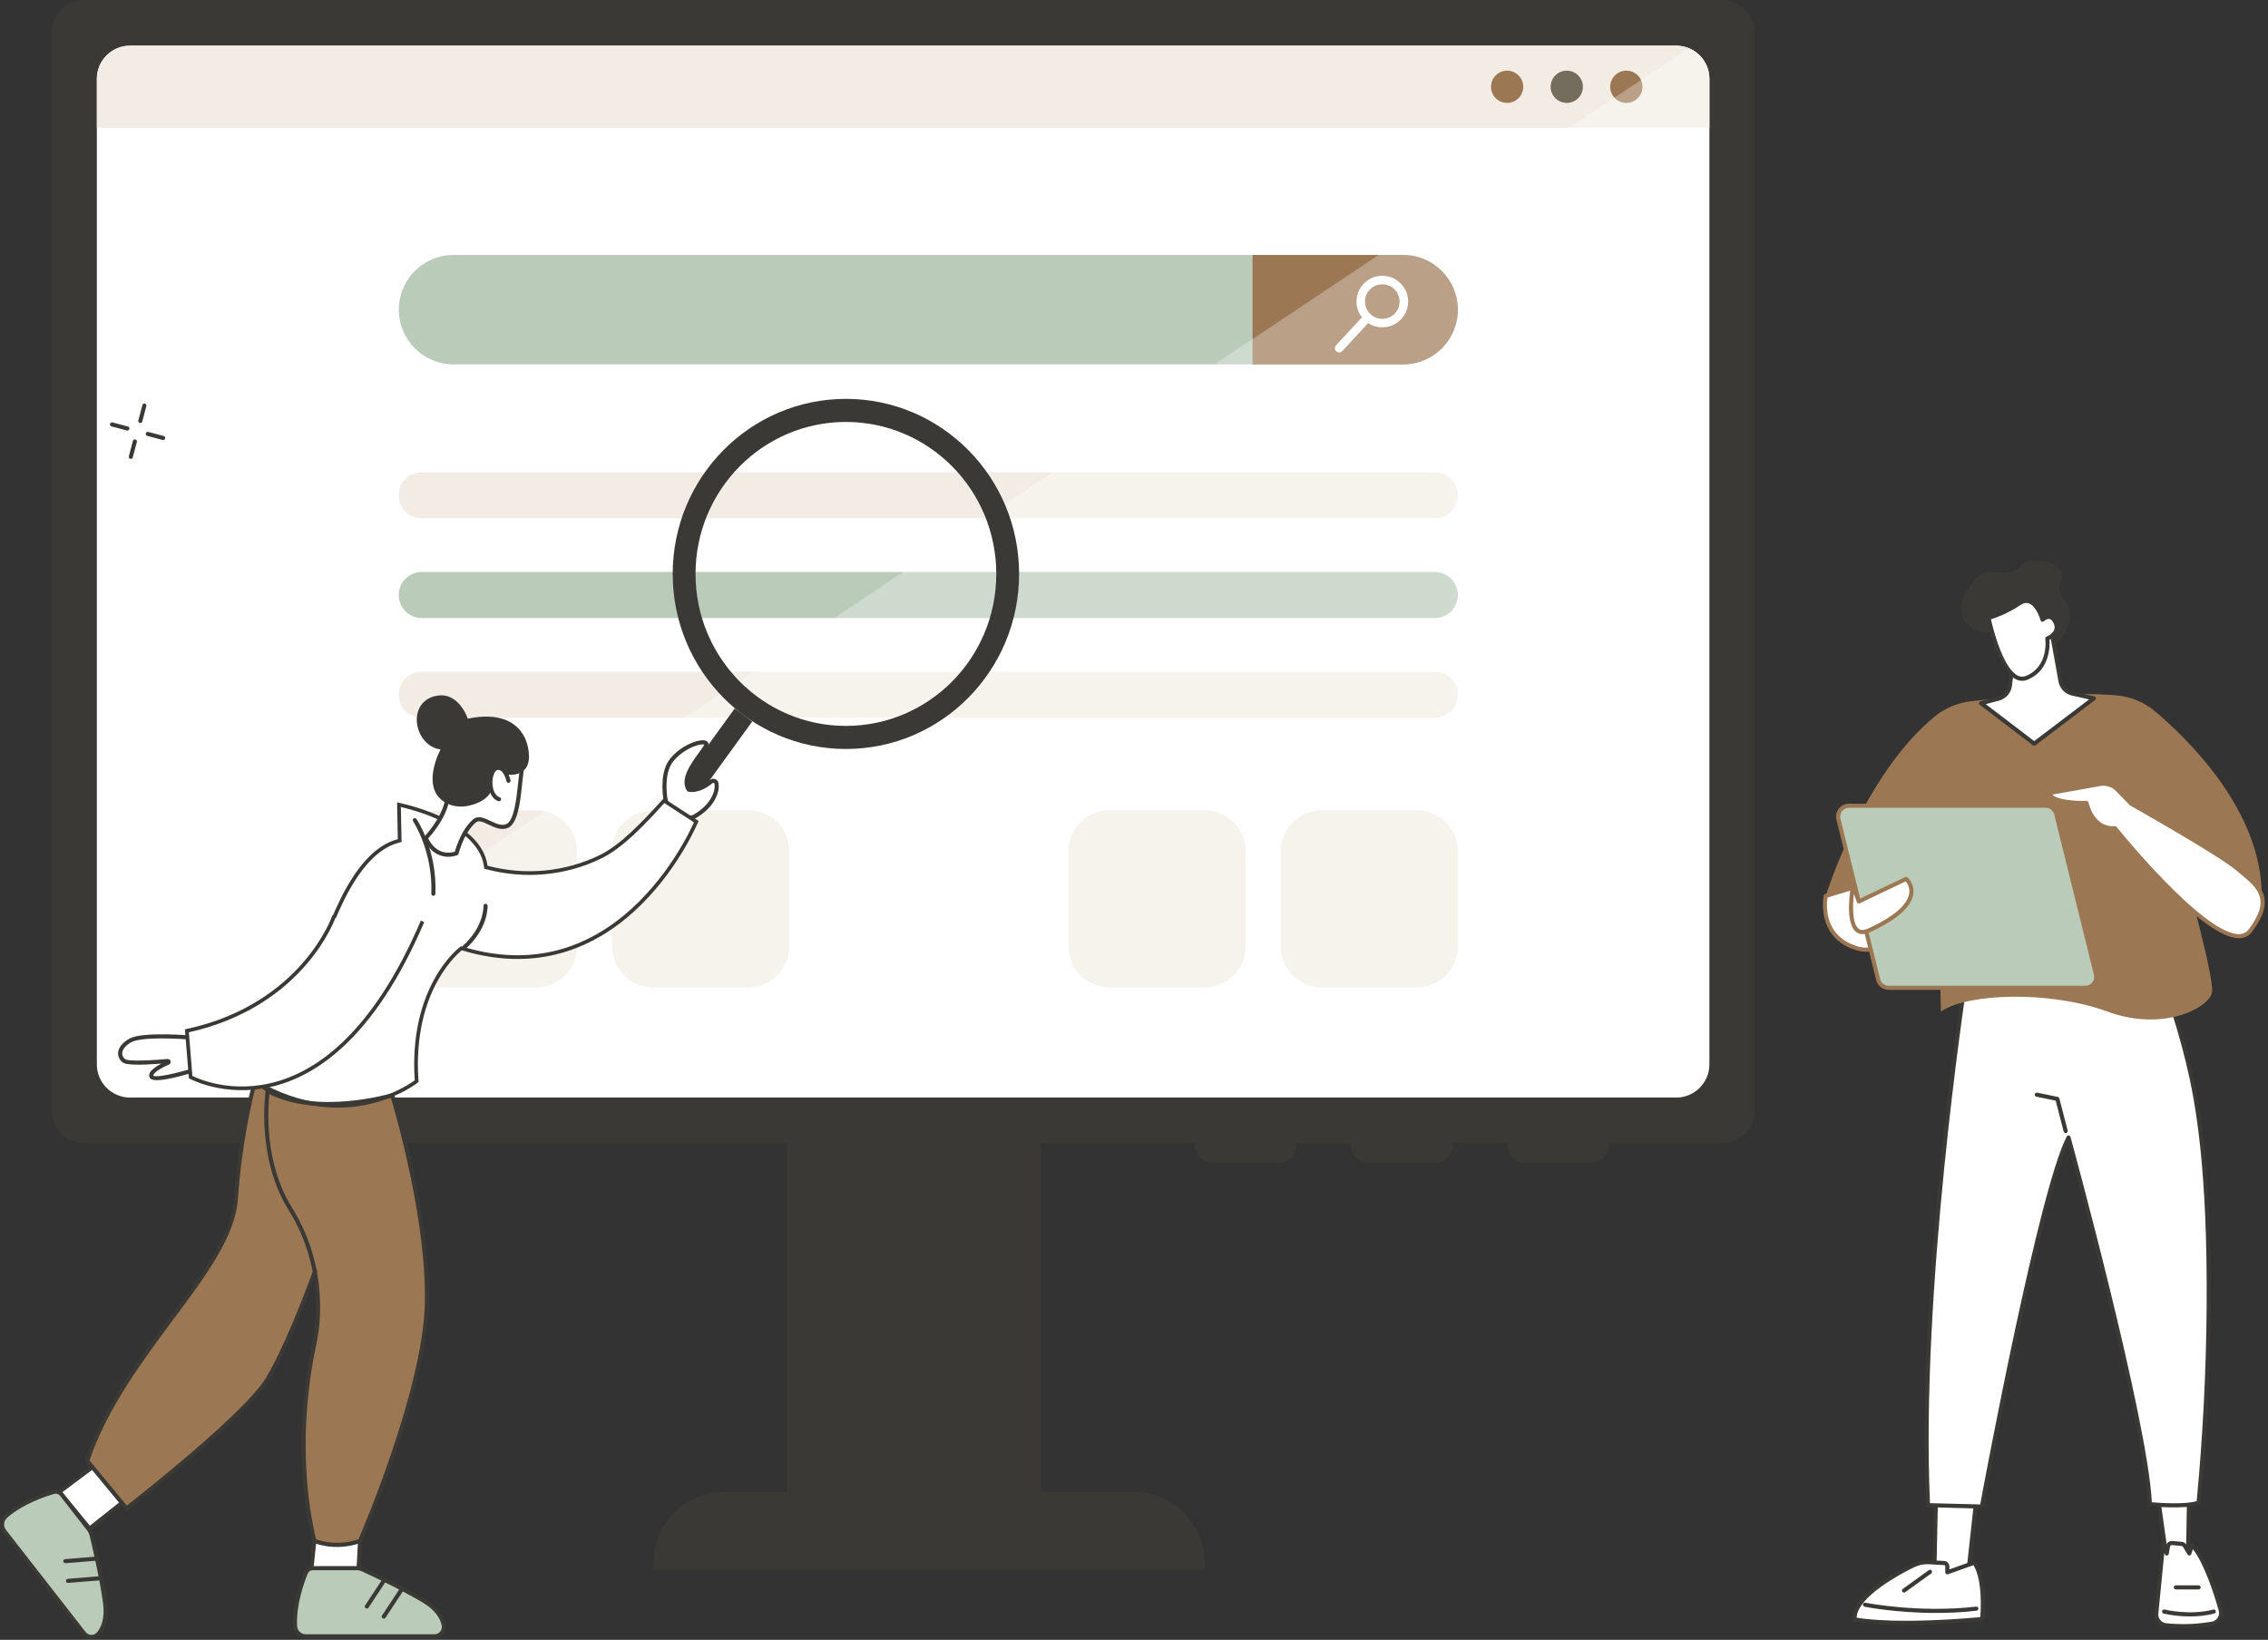 <svg width="614" height="444" viewBox="0 0 614 444" fill="none" xmlns="http://www.w3.org/2000/svg">
<rect x="0" y="0" width="614" height="444" fill="#333333" stroke="none"/>
<g clip-path="url(#clip0_1462_4656)">
<path d="M475 8.839V300.697C475 305.575 471.037 309.536 466.156 309.536H22.844C17.963 309.536 14 305.575 14 300.697V8.839C14 3.961 17.963 0 22.844 0H466.142C471.037 0 475 3.961 475 8.839Z" fill="#3A3935"/>
<path d="M462.762 21.345V288.186C462.762 293.148 458.743 297.164 453.779 297.164H35.192C34.093 297.164 33.05 296.97 32.077 296.595C28.656 295.344 26.223 292.05 26.223 288.186V21.345C26.223 16.384 30.241 12.367 35.192 12.367H453.779C454.974 12.367 456.129 12.604 457.172 13.034C460.453 14.368 462.762 17.593 462.762 21.345Z" fill="white"/>
<path d="M462.776 21.345V34.632H26.223V21.345C26.223 16.384 30.241 12.367 35.206 12.367H453.792C458.757 12.367 462.776 16.384 462.776 21.345Z" fill="#F2ECE4"/>
<path d="M428.526 23.497C428.526 25.901 426.579 27.861 424.159 27.861C421.754 27.861 419.793 25.915 419.793 23.497C419.793 21.092 421.74 19.133 424.159 19.133C426.565 19.133 428.526 21.092 428.526 23.497Z" fill="#746C5C"/>
<path d="M412.381 23.497C412.381 25.901 410.435 27.861 408.015 27.861C405.595 27.861 403.648 25.915 403.648 23.497C403.648 21.092 405.595 19.133 408.015 19.133C410.435 19.133 412.381 21.092 412.381 23.497Z" fill="#9B7853"/>
<path d="M444.659 23.497C444.659 25.901 442.712 27.861 440.292 27.861C437.887 27.861 435.926 25.915 435.926 23.497C435.926 21.092 437.873 19.133 440.292 19.133C442.712 19.133 444.659 21.092 444.659 23.497Z" fill="#9B7853"/>
<path d="M281.804 309.539H213.066V407.381H281.804V309.539Z" fill="#3A3935"/>
<path d="M326.082 425H176.953V422.915C176.953 412.478 185.422 404 195.879 404H307.17C317.613 404 326.096 412.464 326.096 422.915V425H326.082Z" fill="#3A3935"/>
<path d="M388.505 314.876H370.538C367.882 314.876 365.727 312.722 365.727 310.067V309.539H393.302V310.067C393.316 312.722 391.161 314.876 388.505 314.876Z" fill="#3A3935"/>
<path d="M430.809 314.876H412.843C410.187 314.876 408.031 312.722 408.031 310.067V309.539H435.607V310.067C435.621 312.722 433.465 314.876 430.809 314.876Z" fill="#3A3935"/>
<path d="M346.204 314.876H328.237C325.581 314.876 323.426 312.722 323.426 310.067V309.539H351.002V310.067C351.015 312.722 348.86 314.876 346.204 314.876Z" fill="#3A3935"/>
<path d="M394.666 83.847C394.666 92.032 388.033 98.662 379.842 98.662H122.789C114.598 98.662 107.965 92.032 107.965 83.847C107.965 75.661 114.598 69.031 122.789 69.031H379.842C388.033 69.031 394.666 75.674 394.666 83.847Z" fill="#BACBBA"/>
<path d="M379.842 69.031H339.098V98.676H379.842C388.033 98.676 394.666 92.046 394.666 83.86C394.666 75.674 388.033 69.031 379.842 69.031Z" fill="#9B7853"/>
<path d="M369.482 86.777C366.646 84.165 366.479 79.745 369.093 76.91C371.707 74.088 376.13 73.908 378.966 76.521C381.803 79.133 381.97 83.553 379.356 86.388C376.741 89.21 372.319 89.39 369.482 86.777ZM377.395 78.216C375.504 76.465 372.528 76.59 370.776 78.48C369.024 80.37 369.149 83.345 371.04 85.096C372.931 86.847 375.907 86.722 377.659 84.832C379.411 82.928 379.286 79.967 377.395 78.216Z" fill="white"/>
<path d="M361.765 95.127C361.293 94.696 361.265 93.973 361.696 93.501L369.414 85.148C369.845 84.675 370.568 84.648 371.041 85.078C371.513 85.509 371.541 86.232 371.11 86.704L363.392 95.057C362.961 95.53 362.238 95.558 361.765 95.127Z" fill="white"/>
<path d="M107.949 134.1C107.949 137.546 110.744 140.34 114.193 140.34H388.435C391.883 140.34 394.678 137.546 394.678 134.1C394.678 130.653 391.883 127.859 388.435 127.859H114.193C110.744 127.859 107.949 130.653 107.949 134.1Z" fill="#F2ECE4"/>
<path d="M107.949 161.1C107.949 164.546 110.744 167.34 114.193 167.34H388.435C391.883 167.34 394.678 164.546 394.678 161.1C394.678 157.653 391.883 154.859 388.435 154.859H114.193C110.744 154.873 107.949 157.653 107.949 161.1Z" fill="#BACBBA"/>
<path d="M107.949 188.107C107.949 191.554 110.744 194.348 114.193 194.348H388.435C391.883 194.348 394.678 191.554 394.678 188.107C394.678 184.661 391.883 181.867 388.435 181.867H114.193C110.744 181.881 107.949 184.661 107.949 188.107Z" fill="#F2ECE4"/>
<path d="M383.566 267.325H357.826C351.693 267.325 346.715 262.349 346.715 256.22V230.495C346.715 224.366 351.693 219.391 357.826 219.391H383.566C389.699 219.391 394.677 224.366 394.677 230.495V256.22C394.663 262.349 389.699 267.325 383.566 267.325Z" fill="#F2ECE4"/>
<path d="M326.121 267.325H300.38C294.248 267.325 289.27 262.349 289.27 256.22V230.495C289.27 224.366 294.248 219.391 300.38 219.391H326.121C332.253 219.391 337.232 224.366 337.232 230.495V256.22C337.232 262.349 332.253 267.325 326.121 267.325Z" fill="#F2ECE4"/>
<path d="M202.566 267.325H176.826C170.693 267.325 165.715 262.349 165.715 256.22V230.495C165.715 224.366 170.693 219.391 176.826 219.391H202.566C208.699 219.391 213.677 224.366 213.677 230.495V256.22C213.677 262.349 208.699 267.325 202.566 267.325Z" fill="#F2ECE4"/>
<path d="M145.121 267.325H119.38C113.248 267.325 108.27 262.349 108.27 256.22V230.495C108.27 224.366 113.248 219.391 119.38 219.391H145.121C151.253 219.391 156.232 224.366 156.232 230.495V256.22C156.232 262.349 151.267 267.325 145.121 267.325Z" fill="#F2ECE4"/>
<path opacity="0.3" d="M462.763 21.35V288.191C462.763 293.153 458.744 297.169 453.78 297.169H35.193C34.094 297.169 33.051 296.975 32.078 296.599L457.173 13.039C460.454 14.373 462.763 17.598 462.763 21.35Z" fill="white"/>
</g>
<path d="M182.117 155.396C182.117 181.573 203.11 202.791 229.005 202.791C254.901 202.791 275.893 181.57 275.893 155.396C275.893 129.219 254.901 108 229.005 108C203.11 108 182.117 129.219 182.117 155.396ZM188.298 155.396C188.298 132.67 206.525 114.246 229.008 114.246C251.49 114.246 269.717 132.67 269.717 155.396C269.717 178.121 251.49 196.546 229.008 196.546C206.522 196.543 188.298 178.121 188.298 155.396Z" fill="#3A3935"/>
<path d="M185.849 214.876C187.162 215.848 189.003 215.56 189.962 214.234L203.654 195.345L198.904 191.828L185.213 210.717C184.254 212.043 184.537 213.907 185.849 214.876Z" fill="#3A3935"/>
<path d="M35.244 405.132L24.245 413.862L16.059 403.933L27.318 395.516L35.244 405.132Z" fill="white"/>
<path d="M24.251 414.424C24.09 414.424 23.932 414.355 23.825 414.221L15.638 404.292C15.541 404.175 15.497 404.023 15.516 403.872C15.533 403.72 15.614 403.583 15.736 403.493L26.993 395.078C27.23 394.903 27.564 394.942 27.752 395.171L35.679 404.785C35.775 404.9 35.818 405.049 35.804 405.198C35.789 405.347 35.714 405.481 35.596 405.574L24.598 414.304C24.495 414.382 24.373 414.424 24.251 414.424ZM16.865 404.033L24.334 413.092L34.465 405.051L27.235 396.283L16.865 404.033Z" fill="#3A3935"/>
<path d="M97.479 417.203L97.074 424.863H84.285L85.097 417.203H97.479Z" fill="white"/>
<path d="M97.076 425.425H84.289C84.13 425.425 83.981 425.359 83.877 425.242C83.772 425.125 83.721 424.968 83.738 424.812L84.55 417.152C84.579 416.869 84.818 416.656 85.101 416.656H97.483C97.634 416.656 97.781 416.72 97.885 416.83C97.99 416.94 98.044 417.089 98.037 417.242L97.632 424.902C97.612 425.193 97.368 425.425 97.076 425.425ZM84.904 424.314H96.549L96.895 417.765H85.599L84.904 424.314Z" fill="#3A3935"/>
<path d="M96.574 424.594H84.702C83.861 424.594 83.102 425.104 82.78 425.891C81.726 428.477 79.582 434.528 79.87 440.265C79.948 441.833 81.239 443.06 82.79 443.06H117.628C119.23 443.06 120.448 441.579 120.126 439.994C119.74 438.094 118.416 435.595 114.596 433.348C108.412 429.711 100.638 426.074 98.187 424.948C97.682 424.713 97.133 424.594 96.574 424.594Z" fill="#BACBBA"/>
<path d="M117.627 443.608H82.789C80.936 443.608 79.409 442.15 79.316 440.287C79.018 434.371 81.279 428.098 82.265 425.675C82.672 424.676 83.626 424.031 84.699 424.031H96.571C97.213 424.031 97.835 424.168 98.418 424.437C100.701 425.485 108.631 429.19 114.876 432.864C118.979 435.277 120.289 438.01 120.667 439.879C120.852 440.797 120.618 441.74 120.025 442.468C119.435 443.191 118.559 443.608 117.627 443.608ZM84.699 425.143C84.08 425.143 83.528 425.516 83.292 426.095C82.333 428.447 80.138 434.539 80.423 440.23C80.487 441.5 81.526 442.497 82.789 442.497H117.627C118.225 442.497 118.788 442.228 119.169 441.762C119.549 441.295 119.701 440.687 119.581 440.096C119.247 438.45 118.064 436.024 114.315 433.819C108.114 430.172 100.225 426.486 97.957 425.445C97.518 425.243 97.052 425.143 96.571 425.143H84.699Z" fill="#3A3935"/>
<path d="M99.308 435.535C99.203 435.535 99.096 435.506 99.003 435.442C98.747 435.274 98.676 434.929 98.847 434.673L103.584 427.492C103.753 427.235 104.096 427.165 104.353 427.336C104.609 427.504 104.679 427.848 104.509 428.105L99.772 435.286C99.664 435.447 99.486 435.535 99.308 435.535Z" fill="#3A3935"/>
<path d="M103.89 438.268C103.785 438.268 103.68 438.239 103.585 438.176C103.329 438.007 103.258 437.663 103.429 437.406L108.166 430.225C108.335 429.969 108.678 429.9 108.935 430.069C109.191 430.237 109.261 430.582 109.091 430.838L104.354 438.019C104.246 438.181 104.071 438.268 103.89 438.268Z" fill="#3A3935"/>
<path d="M24.061 414.084L16.709 404.661C16.187 403.992 15.322 403.706 14.512 403.94C11.85 404.707 5.823 406.752 1.547 410.533C0.378 411.566 0.222 413.349 1.183 414.583L22.759 442.232C23.752 443.505 25.654 443.554 26.689 442.315C27.928 440.833 29.047 438.234 28.425 433.81C27.42 426.649 25.432 418.227 24.788 415.586C24.654 415.039 24.408 414.529 24.061 414.084Z" fill="#BACBBA"/>
<path d="M24.768 443.778C24.751 443.778 24.734 443.778 24.717 443.778C23.778 443.764 22.905 443.326 22.324 442.581L0.749 414.932C-0.398 413.464 -0.207 411.351 1.181 410.125C5.593 406.226 11.867 404.133 14.36 403.415C15.389 403.119 16.485 403.476 17.148 404.328L24.5 413.752C24.895 414.26 25.176 414.836 25.327 415.464C25.927 417.924 27.959 426.512 28.974 433.744C29.64 438.493 28.33 441.226 27.113 442.682C26.53 443.38 25.676 443.778 24.768 443.778ZM15.082 404.424C14.943 404.424 14.804 404.443 14.667 404.482C12.248 405.181 6.159 407.208 1.915 410.958C0.966 411.798 0.837 413.241 1.622 414.248L23.198 441.898C23.571 442.376 24.132 442.657 24.734 442.667C25.334 442.66 25.883 442.423 26.264 441.966C27.337 440.681 28.488 438.239 27.878 433.896C26.871 426.715 24.846 418.173 24.251 415.725C24.137 415.252 23.927 414.817 23.627 414.433L16.275 405.01C15.98 404.634 15.538 404.424 15.082 404.424Z" fill="#3A3935"/>
<path d="M17.678 423.253C17.393 423.253 17.149 423.033 17.127 422.743C17.102 422.437 17.329 422.168 17.634 422.144L26.145 421.455C26.447 421.428 26.718 421.658 26.742 421.966C26.767 422.271 26.54 422.54 26.235 422.564L17.724 423.253C17.707 423.253 17.693 423.253 17.678 423.253Z" fill="#3A3935"/>
<path d="M18.401 428.589C18.115 428.589 17.871 428.369 17.849 428.079C17.825 427.773 18.052 427.505 18.357 427.48L26.867 426.792C27.175 426.762 27.441 426.994 27.465 427.3C27.489 427.605 27.263 427.874 26.958 427.898L18.447 428.587C18.43 428.589 18.415 428.589 18.401 428.589Z" fill="#3A3935"/>
<path d="M69.288 291.875C69.288 291.875 65.205 305.175 63.851 324.598C62.497 344.021 33.611 365.973 23.598 395.521L34.233 408.412C34.233 408.412 66.349 383.564 72.51 373.293C79.018 362.446 86.853 339.918 86.853 339.918L81.253 298.309L80.272 298.077C77.723 297.473 75.325 296.513 72.986 295.375C71.427 294.616 70.137 293.389 69.288 291.875Z" fill="#9B7853"/>
<path d="M72.489 295.383C72.489 295.383 69.669 312.969 78.599 327.332C87.529 341.694 86.717 356.467 85.095 363.853C83.471 371.239 79.412 393.398 85.095 417.199C85.095 417.199 90.779 419.661 97.477 417.199C97.477 417.199 114.73 377.805 115.542 353.594C116.355 329.383 106.205 296.555 106.205 296.555C106.205 296.555 85.876 302.649 72.489 295.383Z" fill="#9B7853"/>
<path d="M181.21 218.083C180.647 217.712 180.271 217.116 180.166 216.444C179.82 214.18 179.349 208.884 181.835 205.799C185.057 201.798 190.58 200.216 191.224 201.334C191.868 202.451 183.677 209.615 186.438 213.801C186.438 213.801 188.967 214.6 192.563 211.608C193.065 211.188 193.851 211.469 193.968 212.118C194.129 213.012 194.048 214.378 193.068 216.222C191.814 218.576 189.526 220.201 188.072 221.051C187.299 221.503 186.343 221.476 185.596 220.982L181.21 218.083Z" fill="white"/>
<path d="M186.884 221.925C186.328 221.925 185.774 221.764 185.286 221.441L180.903 218.544C180.212 218.088 179.744 217.352 179.617 216.527C179.276 214.287 178.763 208.723 181.4 205.45C184.191 201.984 188.555 200.298 190.499 200.438C191.231 200.494 191.557 200.804 191.701 201.056C192.099 201.742 191.428 202.653 190.096 204.465C188.223 207.015 185.413 210.836 186.786 213.31C187.391 213.408 189.421 213.498 192.204 211.18C192.597 210.855 193.119 210.765 193.602 210.941C194.082 211.117 194.421 211.52 194.511 212.018C194.675 212.929 194.641 214.441 193.553 216.48C192.272 218.884 190.016 220.552 188.347 221.527C187.894 221.791 187.389 221.925 186.884 221.925ZM181.515 217.616L185.898 220.513C186.471 220.892 187.196 220.911 187.791 220.567C189.055 219.827 191.357 218.244 192.577 215.958C193.514 214.199 193.553 212.951 193.421 212.213C193.394 212.059 193.275 212.001 193.223 211.984C193.172 211.964 193.038 211.932 192.916 212.033C189.133 215.183 186.386 214.365 186.271 214.331C186.15 214.292 186.045 214.214 185.976 214.106C183.922 210.994 187.103 206.669 189.206 203.806C189.804 202.995 190.533 202.003 190.679 201.588C190.584 201.559 190.369 201.515 189.957 201.551C188.174 201.708 184.608 203.237 182.266 206.146C179.907 209.077 180.395 214.265 180.715 216.358C180.795 216.874 181.086 217.333 181.515 217.616Z" fill="#3A3935"/>
<path d="M52.761 281.022C52.761 281.022 38.757 279.725 35.255 281.73C31.752 283.736 32.103 286.212 33.62 287.275C34.798 288.098 42.167 287.573 45.404 287.297C45.661 287.275 45.753 287.632 45.517 287.734C43.656 288.55 40.65 290.091 40.975 291.405C41.441 293.293 53.23 289.517 53.23 289.517L52.761 281.022Z" fill="white"/>
<path d="M42.443 292.465C41.811 292.465 41.303 292.386 40.979 292.208C40.62 292.008 40.486 291.729 40.438 291.532C40.33 291.102 40.03 289.89 43.684 287.985C37.686 288.437 34.2 288.349 33.305 287.724C32.427 287.108 31.929 286.131 31.976 285.108C32.039 283.688 33.108 282.316 34.983 281.241C38.596 279.172 52.236 280.408 52.817 280.462C53.09 280.486 53.305 280.709 53.319 280.985L53.785 289.48C53.8 289.731 53.641 289.961 53.4 290.039C51.956 290.501 45.631 292.465 42.443 292.465ZM45.428 286.732C45.784 286.732 46.097 286.971 46.184 287.323C46.28 287.697 46.094 288.08 45.74 288.234C42.191 289.792 41.423 290.897 41.513 291.263C42.094 291.8 47.153 290.838 52.651 289.109L52.234 281.524C48.055 281.17 38.171 280.691 35.53 282.203C33.995 283.083 33.127 284.131 33.081 285.156C33.051 285.806 33.364 286.41 33.939 286.813C34.466 287.181 37.774 287.382 45.358 286.734C45.382 286.734 45.406 286.732 45.428 286.732Z" fill="#3A3935"/>
<path d="M34.232 408.968C34.071 408.968 33.912 408.899 33.805 408.765L23.169 395.873C23.047 395.724 23.011 395.524 23.072 395.34C27.994 380.815 37.532 368.008 45.945 356.711C54.89 344.699 62.615 334.325 63.296 324.56C64.637 305.295 68.716 291.844 68.755 291.712C68.821 291.5 69.006 291.348 69.226 291.324C69.448 291.299 69.66 291.409 69.77 291.605C70.572 293.033 71.77 294.167 73.228 294.878C73.504 295.012 73.619 295.344 73.485 295.62C73.35 295.896 73.019 296.011 72.743 295.877C71.453 295.249 70.345 294.333 69.487 293.197C68.491 296.834 65.511 308.734 64.401 324.64C63.698 334.733 55.883 345.226 46.833 357.381C38.525 368.536 29.116 381.171 24.221 395.409L34.317 407.646C38.13 404.669 66.377 382.439 72.033 373.011C76.7 365.233 82.032 351.489 84.798 343.988C84.905 343.7 85.222 343.556 85.51 343.658C85.798 343.766 85.945 344.083 85.84 344.371C83.061 351.909 77.7 365.727 72.987 373.582C66.843 383.824 35.888 407.837 34.573 408.855C34.471 408.929 34.351 408.968 34.232 408.968Z" fill="#3A3935"/>
<path d="M188.499 222.477C188.479 222.522 188.458 222.573 188.435 222.627C188.281 222.974 188.05 223.482 187.74 224.125C187.119 225.412 186.181 227.24 184.918 229.392C182.39 233.697 178.563 239.293 173.363 244.469C162.973 254.811 147.128 263.46 125.162 256.826L124.92 256.753L124.717 256.905L124.716 256.906C124.715 256.907 124.714 256.907 124.713 256.908C124.711 256.91 124.707 256.913 124.703 256.916C124.695 256.922 124.684 256.93 124.67 256.941C124.642 256.964 124.601 256.996 124.549 257.039C124.444 257.125 124.293 257.251 124.104 257.421C123.724 257.76 123.188 258.271 122.554 258.962C121.285 260.344 119.619 262.449 118.017 265.355C114.831 271.133 111.902 280.061 112.795 292.738C112.662 292.838 112.466 292.985 112.206 293.165C111.678 293.532 110.894 294.044 109.874 294.619C107.834 295.769 104.858 297.168 101.12 298.155C93.763 300.099 83.436 300.455 71.457 294.148C71.681 293.863 71.996 293.453 72.382 292.92C73.192 291.799 74.318 290.135 75.587 287.957C78.125 283.601 81.239 277.184 83.553 268.93C85.852 260.726 88.819 251.191 92.788 243.304C96.772 235.386 101.693 229.279 107.824 227.696L108.207 227.598L108.198 227.202L108.009 217.879C108.115 217.902 108.235 217.926 108.366 217.956C108.984 218.095 109.87 218.309 110.939 218.605C113.08 219.199 115.949 220.122 118.869 221.444C121.793 222.768 124.747 224.482 127.074 226.646C129.399 228.807 131.077 231.396 131.506 234.481L131.552 234.812L131.874 234.896C141.967 237.564 152.842 236.708 162.562 231.983C168.304 229.193 174.172 222.976 179.771 216.784L188.499 222.477Z" fill="white" stroke="#3A3935"/>
<path d="M50.73 279.185L51.751 291.466C51.751 291.466 88.197 311.036 114.861 250.101L102.657 249.308L90.453 248.516C90.453 248.516 82.564 272.407 50.73 279.185Z" fill="white"/>
<path d="M114.384 249.475C87.861 311.575 51.608 291.63 51.608 291.63L50.594 279.115C82.258 272.207 90.454 248.039 90.454 248.039" stroke="#3A3935"/>
<path d="M117.321 242.549C117.314 242.549 117.306 242.549 117.299 242.549C116.994 242.537 116.755 242.278 116.767 241.972C117.228 230.526 111.899 222.471 111.845 222.39C111.674 222.136 111.74 221.792 111.994 221.618C112.247 221.447 112.594 221.513 112.764 221.767C112.994 222.107 118.353 230.189 117.877 242.016C117.863 242.314 117.616 242.549 117.321 242.549Z" fill="#3A3935"/>
<path d="M125.695 257.031C125.543 257.031 125.39 256.967 125.282 256.845C125.077 256.616 125.097 256.266 125.326 256.061C131.061 250.917 130.895 245.338 130.893 245.282C130.881 244.977 131.117 244.718 131.422 244.703C131.717 244.698 131.986 244.925 132 245.231C132.012 245.48 132.212 251.371 126.065 256.887C125.96 256.984 125.826 257.031 125.695 257.031Z" fill="#3A3935"/>
<path d="M135.585 206.562C135.585 206.562 141.766 205.289 141.156 209.251C140.546 213.213 140.327 222.548 137.163 223.694C133.999 224.84 130.526 220.343 128.35 222.338C126.172 224.334 124.662 227.329 123.588 231.027C122.932 231.261 121.557 231.645 119.939 231.249C116.676 230.453 115.407 227.216 115.285 226.887C116.09 226.039 116.929 225.006 117.768 223.804C119.076 221.933 120.513 219.402 121.035 216.76L135.585 206.562Z" fill="white"/>
<path d="M121.362 231.98C120.872 231.98 120.35 231.927 119.803 231.795C116.286 230.937 114.905 227.479 114.761 227.088C114.688 226.888 114.732 226.665 114.878 226.511C115.683 225.664 116.503 224.648 117.308 223.495C118.469 221.831 119.964 219.296 120.484 216.66C120.511 216.519 120.594 216.397 120.711 216.314L135.264 206.113C135.325 206.07 135.395 206.04 135.471 206.026C135.866 205.945 139.364 205.278 140.976 206.812C141.623 207.428 141.867 208.278 141.701 209.343C141.581 210.124 141.472 211.155 141.357 212.244C140.842 217.12 140.203 223.189 137.349 224.223C135.6 224.855 133.846 224.018 132.3 223.28C130.609 222.471 129.531 222.017 128.721 222.755C126.746 224.565 125.24 227.322 124.118 231.189C124.07 231.36 123.94 231.497 123.772 231.558C123.165 231.773 122.33 231.98 121.362 231.98ZM115.932 227.01C116.32 227.869 117.552 230.1 120.069 230.715C121.277 231.011 122.367 230.835 123.138 230.595C124.311 226.675 125.894 223.839 127.975 221.934C129.378 220.649 131.107 221.475 132.78 222.274C134.198 222.95 135.664 223.651 136.976 223.175C139.179 222.379 139.827 216.206 140.259 212.125C140.376 211.021 140.486 209.98 140.61 209.169C140.718 208.478 140.588 207.967 140.218 207.613C139.242 206.685 136.805 206.902 135.81 207.088L121.533 217.093C121.057 219.296 119.942 221.663 118.223 224.127C117.464 225.212 116.696 226.179 115.932 227.01Z" fill="#3A3935"/>
<path d="M135.098 216.952C135.035 216.952 134.971 216.942 134.908 216.918C132.747 216.131 132.01 213.43 132.239 211.1C132.444 209.014 133.349 207.548 134.54 207.365C137.254 206.95 138.174 211.11 138.211 211.285C138.274 211.586 138.084 211.879 137.784 211.945C137.486 212.008 137.189 211.818 137.125 211.517C137.118 211.483 136.371 208.222 134.708 208.462C134.076 208.559 133.488 209.739 133.344 211.207C133.164 213.046 133.693 215.291 135.288 215.873C135.576 215.978 135.725 216.295 135.62 216.583C135.537 216.813 135.325 216.952 135.098 216.952Z" fill="#3A3935"/>
<path d="M137.061 209.697C137.061 209.697 143.404 210.876 143.201 204.584C142.999 198.292 138.549 192.12 126.641 194.582C126.641 194.582 123.936 186.306 117.033 188.7C110.132 191.094 112.364 201.968 119.264 202.926C119.264 202.926 113.493 213.558 120.828 217.442C122.682 218.424 124.843 218.597 126.89 218.148C129.056 217.674 131.863 216.592 132.998 214.142C132.998 214.142 132.01 209.079 133.937 208.053C135.871 207.027 137.061 209.697 137.061 209.697Z" fill="#3A3935"/>
<path d="M91.273 418.857C87.589 418.857 85.035 417.778 84.877 417.709C84.716 417.641 84.599 417.499 84.557 417.328C79.02 394.136 82.711 372.121 84.555 363.733C85.538 359.266 87.977 343.458 78.13 327.625C69.192 313.253 71.914 295.473 71.944 295.295C71.973 295.117 72.085 294.965 72.246 294.885C72.407 294.807 72.597 294.809 72.756 294.894C85.782 301.963 105.847 296.082 106.047 296.023C106.338 295.935 106.647 296.099 106.735 296.392C106.838 296.722 116.902 329.586 116.097 353.614C115.292 377.654 98.159 417.028 97.986 417.424C97.924 417.563 97.81 417.67 97.668 417.721C95.353 418.574 93.163 418.857 91.273 418.857ZM85.57 416.788C86.709 417.201 91.536 418.706 97.066 416.759C98.444 413.562 114.221 376.476 114.99 353.577C115.734 331.389 107.113 301.531 105.835 297.239C102.53 298.15 85.289 302.427 72.941 296.243C72.539 299.772 71.407 314.709 79.074 327.039C89.141 343.228 86.645 359.4 85.64 363.973C83.818 372.253 80.181 393.924 85.57 416.788Z" fill="#3A3935"/>
<path d="M37.983 114.54C37.937 114.54 37.888 114.535 37.842 114.52C37.547 114.442 37.369 114.137 37.449 113.841L38.554 109.677C38.632 109.381 38.937 109.208 39.232 109.283C39.527 109.362 39.705 109.667 39.625 109.962L38.52 114.127C38.454 114.376 38.23 114.54 37.983 114.54Z" fill="#3A3935"/>
<path d="M35.409 124.244C35.363 124.244 35.314 124.239 35.268 124.224C34.972 124.146 34.794 123.841 34.875 123.545L35.98 119.381C36.058 119.085 36.363 118.909 36.658 118.987C36.953 119.065 37.131 119.371 37.051 119.666L35.946 123.831C35.88 124.078 35.655 124.244 35.409 124.244Z" fill="#3A3935"/>
<path d="M34.48 116.574C34.433 116.574 34.385 116.569 34.338 116.554L30.179 115.45C29.884 115.372 29.706 115.067 29.784 114.771C29.862 114.476 30.167 114.3 30.462 114.378L34.621 115.482C34.916 115.56 35.094 115.865 35.016 116.161C34.95 116.41 34.726 116.574 34.48 116.574Z" fill="#3A3935"/>
<path d="M44.17 119.147C44.123 119.147 44.074 119.142 44.028 119.127L39.869 118.021C39.574 117.942 39.396 117.637 39.476 117.341C39.554 117.046 39.859 116.87 40.154 116.948L44.313 118.055C44.609 118.133 44.787 118.438 44.706 118.734C44.64 118.983 44.416 119.147 44.17 119.147Z" fill="#3A3935"/>
<path d="M583.93 403.516L586.586 422.194H592.338L592.657 403.823L583.93 403.516Z" fill="white"/>
<path d="M592.337 422.751H586.585C586.31 422.751 586.076 422.548 586.037 422.274L583.38 403.596C583.358 403.432 583.407 403.269 583.517 403.146C583.627 403.024 583.785 402.946 583.949 402.963L592.676 403.271C592.979 403.281 593.218 403.532 593.21 403.835L592.891 422.206C592.886 422.506 592.64 422.751 592.337 422.751ZM587.068 421.639H591.793L592.093 404.36L584.573 404.094L587.068 421.639Z" fill="#3A3935"/>
<path d="M586.355 440.045C589.106 440.34 593.609 440.531 598.858 439.627C600.578 439.331 601.668 437.614 601.195 435.931C599.878 431.244 597.041 422.365 593.47 418.325L592.692 420.607L591.443 418.523C591.272 418.237 590.975 418.052 590.645 418.02L588.055 417.778C587.513 417.727 587.025 418.101 586.93 418.638L586.584 420.607L585.601 418.071L583.757 436.835C583.598 438.435 584.757 439.874 586.355 440.045Z" fill="white"/>
<path d="M591.056 440.852C589.192 440.852 587.58 440.739 586.299 440.603C584.409 440.4 583.021 438.688 583.208 436.785L585.053 418.021C585.077 417.765 585.275 417.559 585.528 417.525C585.782 417.493 586.028 417.635 586.121 417.875L586.387 418.558L586.389 418.549C586.533 417.735 587.287 417.164 588.111 417.232L590.702 417.474C591.207 417.52 591.663 417.809 591.924 418.243L592.558 419.301L592.951 418.151C593.014 417.962 593.173 417.823 593.368 417.787C593.563 417.75 593.761 417.816 593.892 417.962C597.51 422.056 600.359 430.886 601.735 435.786C602.001 436.736 601.854 437.759 601.327 438.595C600.798 439.433 599.935 440.012 598.959 440.18C596.044 440.681 593.358 440.852 591.056 440.852ZM585.928 420.447L584.311 436.895C584.184 438.192 585.128 439.362 586.416 439.499C589.212 439.799 593.627 439.97 598.766 439.086C599.435 438.971 600.025 438.575 600.386 438.004C600.749 437.425 600.849 436.746 600.664 436.089C599.393 431.57 596.859 423.654 593.675 419.457L593.219 420.793C593.149 420.999 592.968 421.143 592.753 421.167C592.541 421.189 592.331 421.086 592.219 420.901L590.97 418.82C590.89 418.685 590.751 418.598 590.597 418.585L588.007 418.343C587.758 418.314 587.524 418.497 587.48 418.747L587.133 420.715C587.089 420.959 586.889 421.148 586.64 421.172C586.392 421.192 586.16 421.052 586.07 420.82L585.928 420.447Z" fill="#3A3935"/>
<path d="M592.892 437.665C588.95 437.665 585.922 436.923 585.732 436.876C585.435 436.803 585.254 436.5 585.33 436.202C585.403 435.904 585.703 435.721 586.003 435.799C586.071 435.816 592.835 437.47 599.178 435.802C599.475 435.721 599.778 435.899 599.856 436.197C599.934 436.493 599.756 436.798 599.461 436.876C597.204 437.468 594.926 437.665 592.892 437.665Z" fill="#3A3935"/>
<path d="M595.216 430.359H589.05C588.742 430.359 588.496 430.11 588.496 429.804C588.496 429.497 588.745 429.25 589.05 429.25H595.216C595.524 429.25 595.77 429.499 595.77 429.804C595.772 430.112 595.524 430.359 595.216 430.359Z" fill="#3A3935"/>
<path d="M535.137 405.183L532.746 426.954L523.602 428.871L524.158 403.344L535.137 405.183Z" fill="white"/>
<path d="M523.601 429.425C523.472 429.425 523.347 429.381 523.247 429.298C523.118 429.19 523.042 429.027 523.047 428.858L523.603 403.331C523.606 403.17 523.681 403.018 523.803 402.916C523.928 402.813 524.089 402.771 524.25 402.796L535.229 404.635C535.519 404.684 535.722 404.95 535.69 405.243L533.297 427.014C533.27 427.253 533.095 427.446 532.86 427.498L523.715 429.415C523.676 429.42 523.637 429.425 523.601 429.425ZM524.698 403.998L524.172 428.184L532.238 426.494L534.529 405.646L524.698 403.998Z" fill="#3A3935"/>
<path d="M536.609 438.363C536.609 438.363 537.78 427.887 534.502 423.104L527.186 425.713V424.147C527.186 423.644 526.828 423.229 526.369 423.202L522.288 422.968C520.766 422.88 519.249 423.195 517.858 423.881C512.972 426.287 501.722 432.489 502.079 438.434C502.081 438.434 510.936 440.635 536.609 438.363Z" fill="white"/>
<path d="M515.844 439.962C506.06 439.962 502.184 439.041 501.945 438.98C501.71 438.922 501.54 438.716 501.525 438.475C501.162 432.422 511.448 426.425 517.612 423.389C519.088 422.664 520.715 422.327 522.32 422.422L526.401 422.657C527.152 422.698 527.742 423.358 527.742 424.156V424.933L534.316 422.588C534.55 422.505 534.819 422.588 534.96 422.798C538.317 427.696 537.209 437.996 537.161 438.433C537.131 438.694 536.921 438.902 536.658 438.924C527.845 439.706 521.017 439.962 515.844 439.962ZM502.628 437.989C504.642 438.362 514.17 439.767 536.097 437.859C536.265 435.883 536.758 427.913 534.27 423.785L527.369 426.245C527.198 426.303 527.011 426.279 526.864 426.176C526.718 426.071 526.63 425.903 526.63 425.722V424.156C526.63 423.949 526.498 423.773 526.335 423.765L522.254 423.531C520.842 423.45 519.403 423.746 518.1 424.388C514.475 426.174 502.867 432.329 502.628 437.989Z" fill="#3A3935"/>
<path d="M524.146 436.72C513.25 436.72 504.903 435.062 504.793 435.037C504.493 434.976 504.298 434.683 504.359 434.383C504.42 434.082 504.712 433.889 505.013 433.948C505.154 433.977 519.436 436.813 534.984 435.008C535.287 434.974 535.565 435.191 535.599 435.497C535.635 435.802 535.416 436.078 535.111 436.112C531.32 436.554 527.605 436.72 524.146 436.72Z" fill="#3A3935"/>
<path d="M515.458 431.208C515.284 431.208 515.116 431.128 515.006 430.976C514.828 430.727 514.884 430.38 515.133 430.202L522.175 425.129C522.424 424.948 522.771 425.006 522.949 425.256C523.127 425.505 523.071 425.852 522.822 426.03L515.78 431.103C515.682 431.174 515.567 431.208 515.458 431.208Z" fill="#3A3935"/>
<path d="M532.288 263.93C532.288 263.93 519.167 347.436 521.96 407.538L536.547 407.917C536.547 407.917 552.193 323.16 559.996 307.999C559.996 307.999 581.201 385.274 582.018 407.27C582.018 407.27 591.453 408.22 595.215 406.864C597.234 385.636 597.842 367.58 597.944 353.785C598.232 314.305 594.466 296.372 592.4 287.865C590.504 280.053 588.468 273.705 586.982 269.411L582.018 255.234L532.288 263.93Z" fill="white"/>
<path d="M536.547 408.469C536.542 408.469 536.537 408.469 536.532 408.469L521.945 408.091C521.655 408.083 521.418 407.851 521.406 407.561C518.642 348.091 531.607 264.678 531.739 263.84C531.775 263.605 531.958 263.42 532.192 263.378L581.925 254.68C582.19 254.634 582.454 254.788 582.544 255.044L587.508 269.221C589.599 275.264 591.428 281.49 592.943 287.728C595.46 298.102 598.778 316.235 598.502 353.782C598.373 371.335 597.456 389.209 595.77 406.908C595.75 407.123 595.607 407.306 595.407 407.377C591.572 408.76 582.356 407.851 581.966 407.812C581.69 407.785 581.478 407.558 581.466 407.28C580.722 387.258 562.769 320.317 559.859 309.587C551.992 327.598 537.247 407.184 537.095 408.007C537.044 408.279 536.815 408.469 536.547 408.469ZM522.491 406.994L536.088 407.346C537.473 399.869 551.965 322.383 559.503 307.74C559.608 307.537 559.827 307.418 560.054 307.442C560.281 307.466 560.471 307.628 560.532 307.848C560.742 308.614 581.456 384.315 582.551 406.754C584.437 406.916 591.409 407.426 594.697 406.444C596.355 388.894 597.263 371.176 597.39 353.775C597.663 316.35 594.365 298.307 591.862 287.992C590.357 281.788 588.537 275.596 586.459 269.587L581.651 255.857L532.775 264.406C531.812 270.686 519.923 349.774 522.491 406.994Z" fill="#3A3935"/>
<path d="M559.226 306.801C558.979 306.801 558.752 306.635 558.689 306.386L556.528 298.02L551.291 296.936C550.991 296.872 550.798 296.579 550.859 296.279C550.92 295.978 551.215 295.788 551.515 295.847L557.089 296.999C557.296 297.043 557.46 297.2 557.513 297.405L559.762 306.105C559.838 306.403 559.66 306.706 559.365 306.782C559.318 306.794 559.272 306.801 559.226 306.801Z" fill="#3A3935"/>
<path d="M533.572 189.877C542.107 188.912 560.168 187.197 572.872 188.255C576.777 188.58 580.482 190.106 583.475 192.639C592.498 200.267 612.047 219.39 612.303 242.016L592.276 239.107C592.276 239.107 599.348 264.478 598.865 268.554C598.382 272.631 585.988 279.568 570.484 273.879C554.982 268.188 532.67 268.882 525.447 273.879L524.749 242.578H494.285C494.285 242.578 504.359 209.747 523.905 193.897C526.672 191.655 530.033 190.277 533.572 189.877Z" fill="#9B7853"/>
<path d="M494.281 242.575C494.281 242.575 491.898 253.491 502.733 256.769C513.568 260.047 523.862 240.294 523.862 240.294L516.318 235.914L494.281 242.575Z" fill="white"/>
<path d="M505.236 257.696C504.357 257.696 503.472 257.571 502.577 257.3C491.378 253.912 493.717 242.572 493.744 242.457C493.788 242.259 493.934 242.103 494.125 242.044L516.161 235.383C516.307 235.339 516.466 235.356 516.6 235.434L524.145 239.814C524.401 239.963 524.496 240.288 524.36 240.552C523.962 241.306 515.298 257.696 505.236 257.696ZM494.769 243.009C494.473 244.804 493.576 253.417 502.899 256.235C503.672 256.467 504.443 256.577 505.209 256.577C513.736 256.577 521.623 243.192 523.12 240.5L516.251 236.514L494.769 243.009Z" fill="#9B7853"/>
<path d="M564.57 267.45H511.309C509.96 267.45 508.784 266.529 508.457 265.217L497.705 221.805C497.246 219.952 498.646 218.156 500.556 218.156H553.818C555.167 218.156 556.343 219.077 556.67 220.389L567.422 263.801C567.881 265.654 566.478 267.45 564.57 267.45Z" fill="#BACBBA"/>
<path d="M564.569 268.009H511.307C509.7 268.009 508.305 266.918 507.919 265.354L497.167 221.945C496.906 220.895 497.14 219.803 497.806 218.95C498.472 218.098 499.474 217.609 500.555 217.609H553.817C555.424 217.609 556.82 218.701 557.205 220.264L567.957 263.674C568.218 264.724 567.984 265.816 567.318 266.668C566.652 267.521 565.65 268.009 564.569 268.009ZM500.555 218.718C499.818 218.718 499.133 219.053 498.679 219.634C498.226 220.216 498.065 220.961 498.243 221.679L508.995 265.088C509.258 266.155 510.21 266.9 511.307 266.9H564.569C565.306 266.9 565.991 266.566 566.445 265.984C566.899 265.403 567.06 264.658 566.882 263.94L556.129 220.531C555.866 219.463 554.915 218.718 553.817 218.718H500.555Z" fill="#9B7853"/>
<path d="M501.66 239.732L503.224 244.075L516.03 237.969C516.03 237.969 523.072 244.075 506.002 251.899C498.889 255.16 501.66 239.732 501.66 239.732Z" fill="white"/>
<path d="M504.216 252.909C503.56 252.909 502.982 252.714 502.479 252.325C499.369 249.91 500.925 240.679 501.113 239.634C501.157 239.387 501.362 239.199 501.613 239.179C501.862 239.15 502.096 239.309 502.182 239.543L503.538 243.31L515.791 237.467C515.991 237.374 516.225 237.404 516.393 237.55C516.473 237.621 518.364 239.294 517.971 242.052C517.466 245.584 513.517 249.067 506.233 252.406C505.499 252.741 504.826 252.909 504.216 252.909ZM501.896 242.03C501.54 245.301 501.433 250.108 503.16 251.448C503.784 251.935 504.638 251.915 505.772 251.395C514.39 247.445 516.566 244.048 516.874 241.893C517.105 240.276 516.325 239.126 515.91 238.642L503.462 244.578C503.321 244.644 503.157 244.648 503.014 244.59C502.87 244.531 502.755 244.411 502.704 244.265L501.896 242.03Z" fill="#9B7853"/>
<path d="M576.992 217.639C576.992 217.639 600.934 231.097 605.873 235.323C610.813 239.549 616.167 242.756 609.205 251.996C602.243 261.236 572.562 224.227 572.562 224.227C572.562 224.227 566.862 225.172 564.871 217.395C564.871 217.395 555.243 217.739 554.895 214.713L568.472 212.28C570.228 211.965 572.023 212.541 573.27 213.819L576.992 217.639Z" fill="white"/>
<path d="M606.121 254.032C596.237 254.034 574.703 227.759 572.312 224.804C571.017 224.867 566.339 224.608 564.446 217.962C562.067 218.011 554.701 217.911 554.34 214.777C554.306 214.486 554.506 214.218 554.793 214.166L568.371 211.734C570.307 211.387 572.288 212.022 573.664 213.431L577.33 217.19C579.025 218.145 601.389 230.756 606.231 234.897C606.611 235.221 606.994 235.541 607.372 235.859C612.007 239.728 616.388 243.38 609.646 252.329C608.811 253.436 607.653 254.01 606.204 254.029C606.177 254.032 606.148 254.032 606.121 254.032ZM572.556 223.671C572.725 223.671 572.886 223.746 572.991 223.878C573.225 224.169 596.398 252.92 606.114 252.92C606.138 252.92 606.162 252.92 606.187 252.92C607.292 252.903 608.133 252.49 608.76 251.66C614.866 243.558 611.246 240.536 606.662 236.714C606.279 236.394 605.894 236.071 605.509 235.744C600.667 231.602 576.957 218.258 576.718 218.121C576.671 218.094 576.63 218.062 576.593 218.023L572.871 214.208C571.751 213.06 570.144 212.545 568.566 212.828L555.655 215.141C556.72 216.497 561.44 216.956 564.846 216.839C565.095 216.831 565.338 217.005 565.402 217.256C567.234 224.416 572.256 223.712 572.468 223.675C572.5 223.673 572.529 223.671 572.556 223.671Z" fill="#9B7853"/>
<path d="M543.207 174.216C542.773 174.965 543.668 176.424 543.678 176.421C543.693 176.416 543.249 172.154 540.875 171.077C539.499 170.452 538.787 171.492 536.738 171.211C534.562 170.911 532.164 169.296 531.267 166.934C530.181 164.081 531.745 161.365 532.733 159.651C533.713 157.946 534.962 156.048 537.128 155.227C539.953 154.157 541.134 155.799 544.366 154.792C546.995 153.974 546.803 152.704 549.142 152.037C551.093 151.483 556.713 151.798 557.972 154.792C558.77 156.69 557.05 157.848 557.906 160.662C558.421 162.35 559.231 162.557 559.824 163.862C561.29 167.098 559.453 172.782 555.952 174.685C551.206 177.266 544.234 172.437 543.207 174.216Z" fill="#3A3935"/>
<path d="M545.238 176.51L544.133 185.587C543.923 187.316 542.679 188.74 540.996 189.18L536.332 190.396L550.704 201.356L566.855 189.087L561.064 187.792C559.4 187.421 558.12 186.085 557.817 184.404L555.41 171.031L545.238 176.51Z" fill="white"/>
<path d="M550.708 201.913C550.589 201.913 550.472 201.874 550.372 201.8L535.999 190.841C535.831 190.711 535.751 190.499 535.792 190.289C535.833 190.079 535.99 189.915 536.197 189.861L540.861 188.645C542.334 188.261 543.403 187.035 543.588 185.523L544.693 176.444C544.715 176.266 544.822 176.107 544.981 176.022L555.153 170.543C555.309 170.457 555.497 170.455 555.658 170.533C555.819 170.611 555.931 170.76 555.962 170.934L558.37 184.307C558.633 185.772 559.741 186.928 561.19 187.253L566.981 188.547C567.19 188.593 567.356 188.76 567.403 188.97C567.449 189.18 567.369 189.4 567.195 189.531L551.045 201.8C550.945 201.876 550.825 201.913 550.708 201.913ZM537.578 190.648L550.708 200.66L565.571 189.37L560.946 188.335C559.058 187.912 557.619 186.41 557.275 184.505L555.004 171.884L545.756 176.864L544.686 185.655C544.447 187.624 543.054 189.216 541.136 189.717L537.578 190.648Z" fill="#3A3935"/>
<path d="M554.257 172.878C554.257 172.878 557.836 171.527 556.492 168.567C555.147 165.607 552.959 167.793 552.959 167.793C552.959 167.793 550.928 160.499 546.654 163.374C542.383 166.251 538.336 167.297 538.336 167.297C538.336 167.297 539.841 174.639 542.544 179.522C544.173 182.468 546.239 184.519 548.671 183.53C555.333 180.821 554.257 172.878 554.257 172.878Z" fill="white"/>
<path d="M547.417 184.344C545.531 184.344 543.736 182.82 542.06 179.789C539.348 174.886 537.857 167.708 537.796 167.405C537.738 167.114 537.916 166.828 538.201 166.755C538.24 166.745 542.214 165.695 546.348 162.908C547.492 162.139 548.612 161.946 549.676 162.339C551.622 163.057 552.776 165.595 553.249 166.882C553.703 166.613 554.34 166.362 555.03 166.486C555.849 166.635 556.513 167.256 557.001 168.33C557.425 169.268 557.467 170.165 557.123 170.998C556.63 172.192 555.462 172.908 554.847 173.216C554.957 174.947 554.957 181.569 548.883 184.039C548.388 184.244 547.9 184.344 547.417 184.344ZM538.992 167.683C539.382 169.41 540.804 175.223 543.031 179.251C544.821 182.488 546.648 183.753 548.466 183.015C554.642 180.502 553.752 173.257 553.71 172.952C553.676 172.695 553.822 172.449 554.064 172.358C554.098 172.346 555.618 171.745 556.098 170.575C556.323 170.03 556.286 169.449 555.988 168.797C555.659 168.074 555.271 167.666 554.83 167.585C554.227 167.478 553.547 167.993 553.354 168.184C553.215 168.323 553.013 168.379 552.822 168.328C552.632 168.279 552.483 168.13 552.43 167.94C552.42 167.901 551.344 164.139 549.29 163.382C548.571 163.118 547.812 163.265 546.968 163.834C543.507 166.161 540.228 167.302 538.992 167.683Z" fill="#3A3935"/>
<defs>
<clipPath id="clip0_1462_4656">
<rect width="461" height="425" fill="white" transform="translate(14)"/>
</clipPath>
</defs>
</svg>
